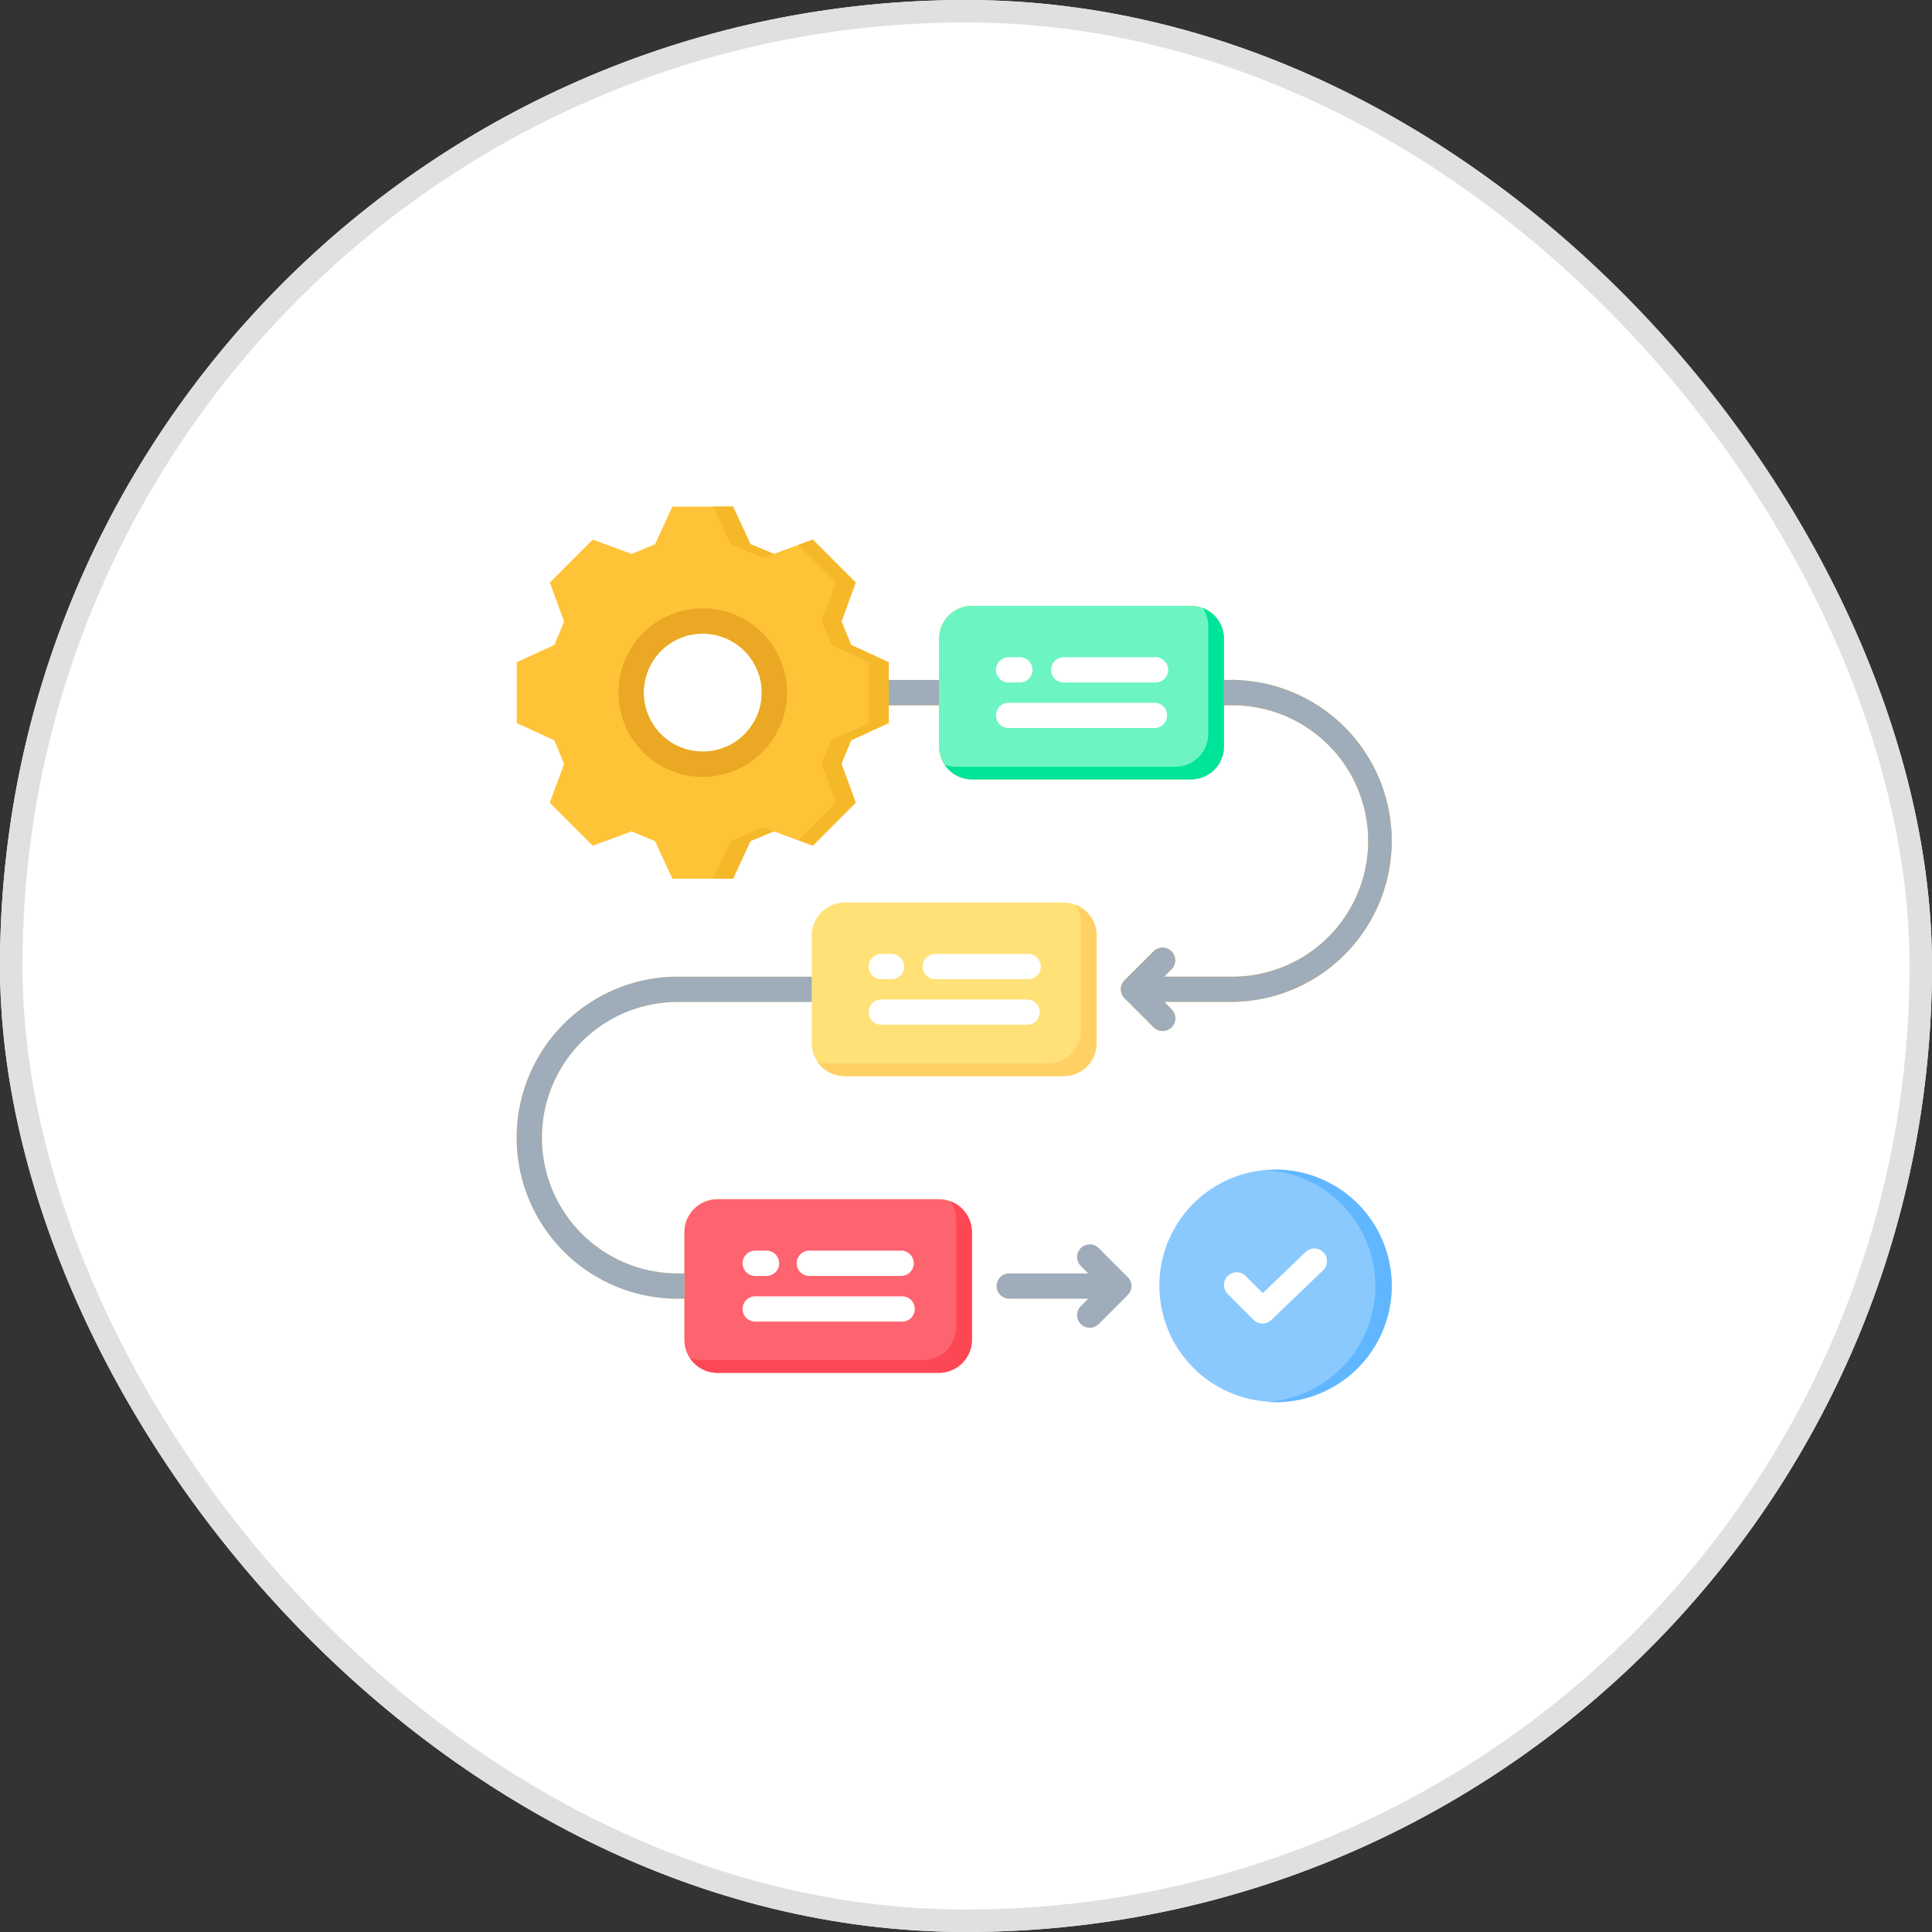 <svg xmlns="http://www.w3.org/2000/svg" width="86" height="86" viewBox="0 0 86 86">
  <rect x="0" y="0" width="86" height="86" fill="#333333" stroke="none"/>
  <g id="Group_19964" data-name="Group 19964" transform="translate(-698 -309)">
    <g id="Rectangle_11" data-name="Rectangle 11" transform="translate(698 309)" fill="#fff" stroke="#e0e0df" stroke-width="1">
      <rect width="86" height="86" rx="43" stroke="none"/>
      <rect x="0.5" y="0.5" width="85" height="85" rx="42.5" fill="none"/>
    </g>
    <g id="Group_19884" data-name="Group 19884" transform="translate(707.287 323.55)">
      <path id="Path_5418" data-name="Path 5418" d="M38.063,227.285H28.315a1.468,1.468,0,0,0-1.467,1.465v1.834H20.88a7.167,7.167,0,1,0,0,14.334h.3v1.834a1.469,1.469,0,0,0,1.467,1.467H32.51a1.468,1.468,0,0,0,1.465-1.467v-4.794a1.468,1.468,0,0,0-1.465-1.467H22.646a1.469,1.469,0,0,0-1.467,1.467v1.834h-.3a6.042,6.042,0,1,1,0-12.084h5.968v1.834a1.469,1.469,0,0,0,1.467,1.467h9.748a1.468,1.468,0,0,0,1.465-1.467V228.75a1.467,1.467,0,0,0-1.465-1.465Z" transform="translate(-0.001 -201.659)" fill="#ffe177"/>
      <path id="Path_5419" data-name="Path 5419" d="M45.495,15.719h-.3V13.885a1.469,1.469,0,0,0-1.467-1.467H33.981a1.468,1.468,0,0,0-1.465,1.467v1.834H30.274v-.791L28.6,14.156l-.431-1.045L28.8,11.38,26.892,9.468l-1.731.638-1.043-.433L23.344,8h-2.7l-.772,1.675-1.042.433-1.733-.639-1.91,1.913.636,1.731-.431,1.045-1.676.772v2.705l1.676.774.431,1.043-.636,1.731,1.91,1.913,1.733-.638,1.042.433.772,1.674h2.7l.774-1.674,1.043-.433,1.731.638L28.8,21.181l-.636-1.731.431-1.043,1.674-.774v-.788h2.242v1.834a1.467,1.467,0,0,0,1.465,1.465h9.748A1.468,1.468,0,0,0,45.2,18.679V16.844h.3a6.041,6.041,0,1,1,0,12.081H42.53l.329-.329a.563.563,0,0,0-.795-.8l-1.292,1.29a.563.563,0,0,0,0,.8l1.292,1.292a.563.563,0,0,0,.8-.8l-.331-.331h2.966a7.166,7.166,0,1,0,0-14.332Zm-23.5,3.188a2.626,2.626,0,1,1,2.627-2.625A2.629,2.629,0,0,1,21.994,18.907Z" transform="translate(0)" fill="#ffc338"/>
      <path id="Path_5420" data-name="Path 5420" d="M219.758,104.038H222v1.125h-2.242Z" transform="translate(-189.484 -88.319)" fill="#9facba"/>
      <path id="Path_5421" data-name="Path 5421" d="M73.817,71.856a3.752,3.752,0,1,1,3.753-3.75A3.756,3.756,0,0,1,73.817,71.856Zm0-6.378a2.626,2.626,0,1,0,2.627,2.627A2.63,2.63,0,0,0,73.817,65.478Z" transform="translate(-51.823 -51.824)" fill="#eaa824"/>
      <path id="Path_5422" data-name="Path 5422" d="M124.788,10.28l.468-.173-1.043-.433L123.439,8h-.884l.774,1.674Z" transform="translate(-100.095 -0.001)" fill="#f5b829"/>
      <path id="Path_5423" data-name="Path 5423" d="M124.788,185.684l-1.459.606-.774,1.674h.884l.774-1.674,1.043-.433Z" transform="translate(-100.095 -163.402)" fill="#f5b829"/>
      <path id="Path_5424" data-name="Path 5424" d="M173.681,34.436v-2.7l-1.674-.772-.431-1.045.636-1.731L170.3,26.271l-.646.238,1.674,1.674-.636,1.731.431,1.045,1.674.772v2.7l-1.674.774-.431,1.043.636,1.731-1.674,1.674.646.238,1.913-1.913-.636-1.731.431-1.043Z" transform="translate(-143.407 -16.803)" fill="#f5b829"/>
      <path id="Path_5425" data-name="Path 5425" d="M258.866,62.964h-9.748a1.468,1.468,0,0,0-1.465,1.467v4.794a1.467,1.467,0,0,0,1.465,1.465h9.748a1.468,1.468,0,0,0,1.467-1.465V64.431A1.469,1.469,0,0,0,258.866,62.964Z" transform="translate(-215.137 -50.547)" fill="#6cf5c2"/>
      <path id="Path_5426" data-name="Path 5426" d="M262.165,64.189a1.458,1.458,0,0,1,.243.807V69.79a1.468,1.468,0,0,1-1.467,1.465h-9.748a1.455,1.455,0,0,1-.523-.1,1.464,1.464,0,0,0,1.222.66h9.748a1.468,1.468,0,0,0,1.467-1.465V65.558A1.469,1.469,0,0,0,262.165,64.189Z" transform="translate(-217.912 -51.673)" fill="#00e499"/>
      <circle id="Ellipse_701" data-name="Ellipse 701" cx="5.172" cy="5.172" r="5.172" transform="translate(41.269 38.837) rotate(-13.3)" fill="#8ac9fe"/>
      <path id="Path_5427" data-name="Path 5427" d="M429.806,375.311c-.122,0-.242.006-.362.014a5.171,5.171,0,0,1,0,10.316c.12.008.24.014.362.014a5.172,5.172,0,0,0,0-10.345Z" transform="translate(-382.315 -337.786)" fill="#60b7ff"/>
      <path id="Path_5428" data-name="Path 5428" d="M117.933,391.582h-9.864a1.469,1.469,0,0,0-1.467,1.467v4.794a1.469,1.469,0,0,0,1.467,1.467h9.864a1.468,1.468,0,0,0,1.465-1.467v-4.794A1.468,1.468,0,0,0,117.933,391.582Z" transform="translate(-85.424 -352.749)" fill="#fe646f"/>
      <path id="Path_5429" data-name="Path 5429" d="M121.23,392.8a1.459,1.459,0,0,1,.242.806v4.794a1.468,1.468,0,0,1-1.465,1.467h-9.864a1.457,1.457,0,0,1-.525-.1,1.467,1.467,0,0,0,1.225.661h9.864a1.468,1.468,0,0,0,1.465-1.467v-4.794A1.468,1.468,0,0,0,121.23,392.8Z" transform="translate(-88.198 -353.874)" fill="#fd4755"/>
      <path id="Path_5430" data-name="Path 5430" d="M285.116,418.041l-1.29-1.292a.563.563,0,0,0-.8.795l.331.332h-3.538a.563.563,0,0,0,0,1.125h3.538l-.331.332a.563.563,0,1,0,.8.795l1.29-1.292a.563.563,0,0,0,0-.8Z" transform="translate(-244.204 -375.741)" fill="#9facba"/>
      <g id="Group_19883" data-name="Group 19883" transform="translate(23.744 14.705)">
        <path id="Path_5431" data-name="Path 5431" d="M285.962,117.776h-6.537a.563.563,0,0,1,0-1.125h6.537a.563.563,0,0,1,0,1.125Z" transform="translate(-267.581 -114.623)" fill="#fff"/>
        <path id="Path_5432" data-name="Path 5432" d="M314.011,92.548h-4.086a.563.563,0,0,1,0-1.125h4.086a.563.563,0,1,1,0,1.125Z" transform="translate(-295.63 -91.423)" fill="#fff"/>
        <path id="Path_5433" data-name="Path 5433" d="M279.925,92.548h-.5a.563.563,0,0,1,0-1.125h.5a.563.563,0,1,1,0,1.125Z" transform="translate(-267.582 -91.423)" fill="#fff"/>
        <path id="Path_5434" data-name="Path 5434" d="M215.438,282.071H208.9a.563.563,0,0,1,0-1.125h6.537a.563.563,0,0,1,0,1.125Z" transform="translate(-202.726 -265.711)" fill="#fff"/>
        <path id="Path_5435" data-name="Path 5435" d="M243.486,256.843H239.4a.563.563,0,1,1,0-1.125h4.085a.563.563,0,1,1,0,1.125Z" transform="translate(-230.774 -242.511)" fill="#fff"/>
        <path id="Path_5436" data-name="Path 5436" d="M209.4,256.843h-.5a.563.563,0,0,1,0-1.125h.5a.563.563,0,0,1,0,1.125Z" transform="translate(-202.725 -242.511)" fill="#fff"/>
        <path id="Path_5437" data-name="Path 5437" d="M145.622,446.4h-6.54a.563.563,0,0,1,0-1.125h6.54a.563.563,0,1,1,0,1.125Z" transform="translate(-138.52 -416.826)" fill="#fff"/>
        <path id="Path_5438" data-name="Path 5438" d="M173.7,421.167h-4.086a.563.563,0,1,1,0-1.125H173.7a.563.563,0,0,1,0,1.125Z" transform="translate(-166.595 -393.626)" fill="#fff"/>
        <path id="Path_5439" data-name="Path 5439" d="M139.584,421.167h-.5a.563.563,0,0,1,0-1.125h.5a.563.563,0,1,1,0,1.125Z" transform="translate(-138.52 -393.626)" fill="#fff"/>
        <path id="Path_5440" data-name="Path 5440" d="M407.144,422.22a.561.561,0,0,1-.4-.165l-1.153-1.153a.563.563,0,0,1,.8-.8l.763.763,1.908-1.833a.563.563,0,0,1,.78.812l-2.306,2.215a.561.561,0,0,1-.39.157Z" transform="translate(-383.973 -392.558)" fill="#fff"/>
      </g>
      <path id="Path_5441" data-name="Path 5441" d="M353.2,104.038h-.3v1.125h.3a6.041,6.041,0,1,1,0,12.081h-2.965l.329-.329a.563.563,0,0,0-.795-.8l-1.292,1.29a.563.563,0,0,0,0,.8l1.292,1.292a.563.563,0,1,0,.8-.8l-.331-.331H353.2a7.166,7.166,0,1,0,0-14.332Z" transform="translate(-307.704 -88.319)" fill="#9facba"/>
      <path id="Path_5442" data-name="Path 5442" d="M191.639,228.512a1.458,1.458,0,0,1,.243.807v4.794a1.468,1.468,0,0,1-1.467,1.465h-9.748a1.455,1.455,0,0,1-.523-.1,1.464,1.464,0,0,0,1.223.66h9.748a1.468,1.468,0,0,0,1.467-1.465v-4.794A1.468,1.468,0,0,0,191.639,228.512Z" transform="translate(-153.055 -202.787)" fill="#ffd064"/>
      <path id="Path_5443" data-name="Path 5443" d="M21.179,281.542h-.3a6.042,6.042,0,1,1,0-12.084h5.968v-1.125H20.88a7.167,7.167,0,1,0,0,14.334h.3Z" transform="translate(-0.001 -239.407)" fill="#9facba"/>
    </g>
  </g>
</svg>

